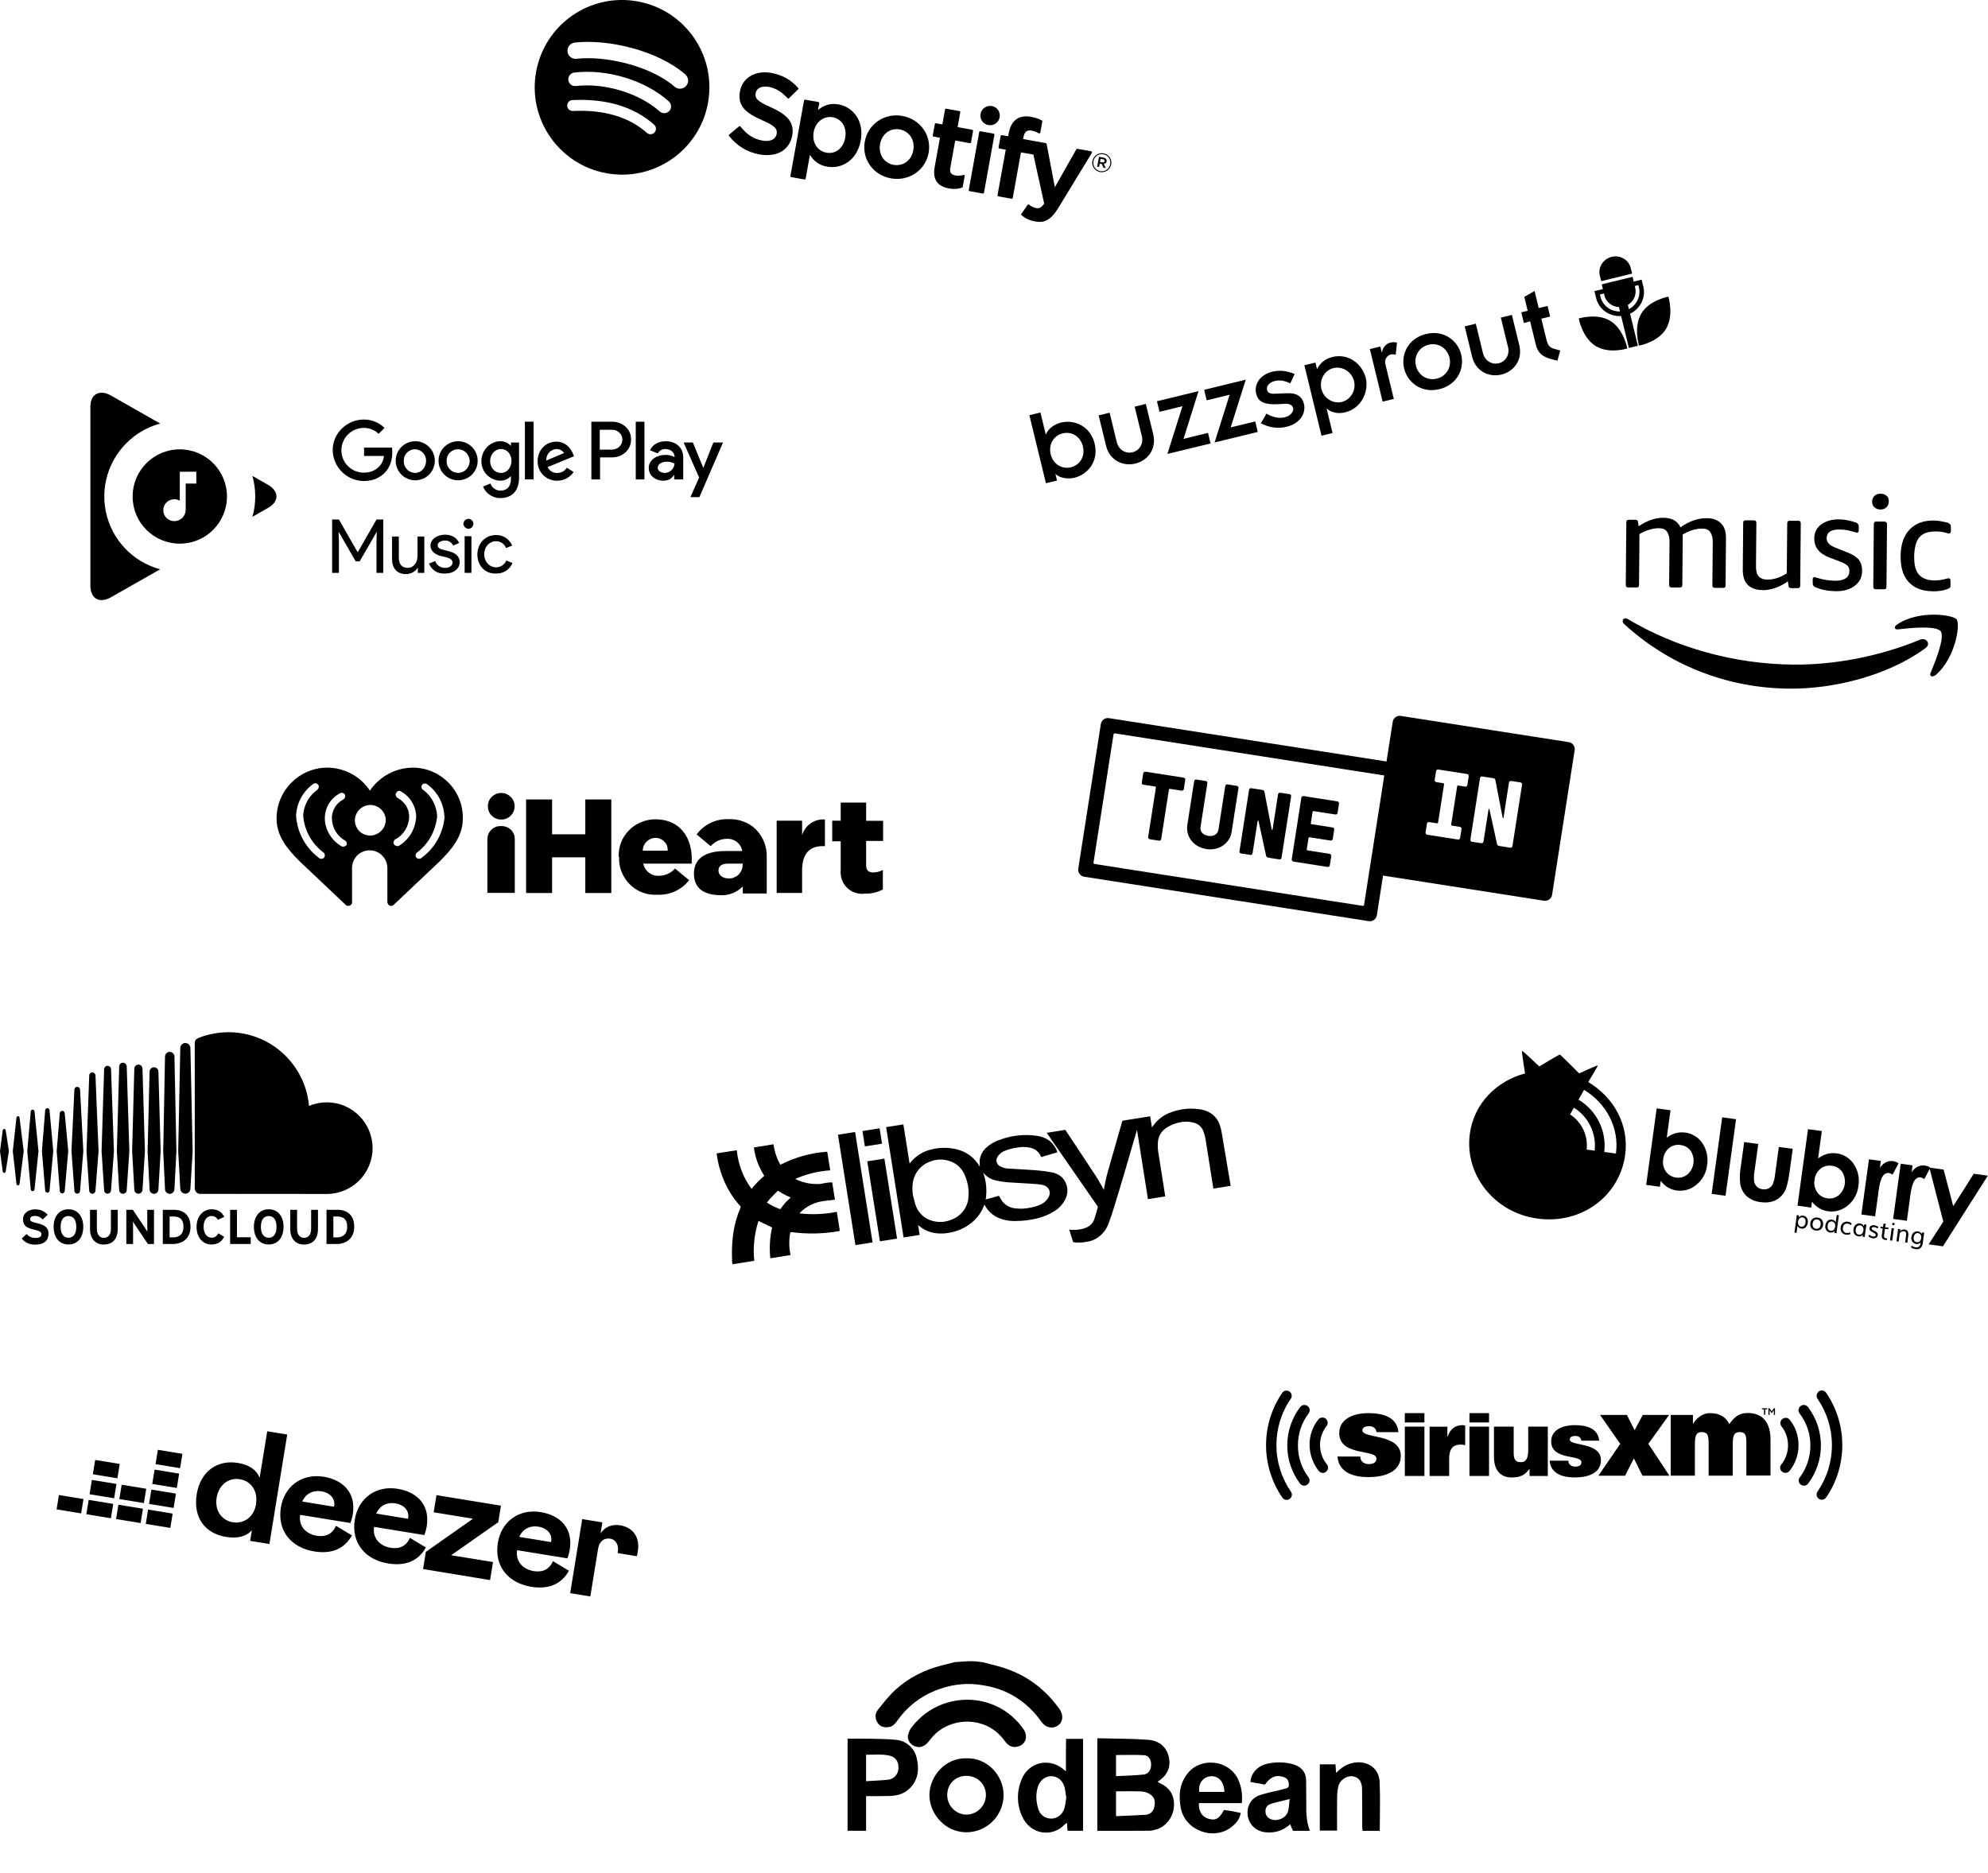 <?xml version="1.0" encoding="UTF-8"?><svg id="katman_1" xmlns="http://www.w3.org/2000/svg" viewBox="0 0 400.82 377.69"><defs><style>.cls-1{fill-rule:evenodd;}</style></defs><g><g><path class="cls-1" d="M31.83,292.39l4.95,.81-.47,2.89-4.95-.81,.47-2.89Z"/><path class="cls-1" d="M31.17,296.38l4.95,.81-.47,2.89-4.95-.81,.47-2.89Z"/><path class="cls-1" d="M30.52,300.41l4.95,.81-.47,2.89-4.95-.81,.47-2.89Z"/><path class="cls-1" d="M11.88,301.51l4.95,.81-.47,2.89-4.95-.81,.47-2.89Z"/><path class="cls-1" d="M17.88,302.49l4.95,.81-.47,2.89-4.95-.81,.47-2.89Z"/><path class="cls-1" d="M23.87,303.46l4.95,.81-.47,2.89-4.95-.81,.47-2.89Z"/><path class="cls-1" d="M29.86,304.44l4.95,.81-.47,2.89-4.95-.81,.47-2.89Z"/><path class="cls-1" d="M24.53,299.43l4.95,.81-.47,2.89-4.95-.81,.47-2.89Z"/><path class="cls-1" d="M18.53,298.46l4.95,.81-.47,2.89-4.95-.81,.47-2.89Z"/><path class="cls-1" d="M19.19,294.43l4.95,.81-.47,2.89-4.95-.81,.47-2.89Z"/></g><path d="M39.66,301.4c-.75,4.62,1.66,7.86,5.89,8.55,2.12,.34,4,.04,5.24-1.35l-.35,2.15,3.88,.63,3.59-22.07-4.03-.66-1.53,9.39c-.67-1.7-2.23-2.66-4.35-3-4.14-.7-7.58,1.64-8.35,6.35Zm11.96,1.95c-.43,2.65-2.49,4-4.67,3.65s-3.7-2.29-3.27-4.94,2.44-4.1,4.68-3.74,3.69,2.35,3.25,5.03Zm16.12,4.37c-.72,1.63-2.06,2.3-3.88,2-2.15-.35-3.7-1.92-3.35-4.22l10.14,1.65c.21-.55,.37-1.13,.48-1.79,.67-4.12-1.76-6.87-5.87-7.54-4.41-.72-7.93,1.92-8.63,6.19-.77,4.74,2.11,8.12,6.73,8.87,3.49,.57,6.08-.51,7.6-3.23l-3.21-1.93Zm-6.79-4.9c.65-1.58,2.19-2.34,3.83-2.07,1.79,.29,2.85,1.47,2.6,3l-.05,.11-6.38-1.04Zm21.7,7.33c-.72,1.63-2.06,2.3-3.88,2-2.15-.35-3.7-1.92-3.35-4.22l10.14,1.65c.21-.55,.37-1.13,.48-1.79,.67-4.12-1.76-6.87-5.87-7.54-4.41-.72-7.93,1.92-8.63,6.19-.77,4.74,2.11,8.12,6.73,8.87,3.49,.57,6.08-.51,7.6-3.23l-3.21-1.93Zm-6.79-4.9c.65-1.58,2.19-2.34,3.83-2.07,1.79,.29,2.85,1.47,2.6,3l-.05,.11-6.38-1.04Zm22.95,13.41l.59-3.64-8.44-1.37,9.5-6.66,.54-3.34-13-2.12-.56,3.46,7.93,1.29-9.51,6.69-.56,3.46,13.5,2.23h0Zm12.68-3.81c-.72,1.63-2.06,2.3-3.88,2-2.15-.35-3.7-1.92-3.35-4.22l10.14,1.65c.21-.55,.37-1.13,.48-1.79,.67-4.12-1.76-6.87-5.87-7.54-4.41-.72-7.93,1.92-8.63,6.19-.77,4.74,2.11,8.12,6.73,8.87,3.49,.57,6.08-.51,7.6-3.23l-3.21-1.93Zm-6.79-4.9c.65-1.58,2.19-2.34,3.83-2.07,1.79,.29,2.85,1.47,2.6,3l-.05,.11-6.38-1.04Zm19.89,2.84l-.07,.42,3.91,.64,.18-1.13c.42-2.56-.89-4.68-3.58-5.11-1.73-.28-3.09,.35-3.94,1.65l.36-2.24-4.06-.66-2.43,14.94,4.06,.66,1.57-9.63c.25-1.52,1.22-2.22,2.47-2.02,1.16,.19,1.7,1.38,1.52,2.48Z"/></g><g><path d="M198.28,335.26c1.26,.34,2.55,.63,3.8,1.01,4.14,1.28,7.62,3.57,10.38,6.92,.4,.48,.81,.97,1.16,1.48,.85,1.23,.7,2.64-.34,3.33-1.1,.75-2.51,.43-3.38-.85-1.37-1.97-3.11-3.63-5.14-4.89-2.35-1.48-4.9-2.22-7.65-2.54-2.94-.34-5.73,.12-8.44,1.19-3.14,1.22-5.84,3.36-7.77,6.12-.43,.6-.88,1.15-1.63,1.26-.91,.15-1.79,0-2.33-.85s-.57-1.82,.04-2.6c1.15-1.44,2.29-2.91,3.64-4.13,2.67-2.42,5.86-3.98,9.35-4.87,.82-.22,1.66-.43,2.5-.63,2.79-.19,3.38-.34,5.8,.04Z"/><path d="M221.24,350.56c3.51,.09,6.9,.06,10.26,.31,2.35,.18,3.82,1.6,4.2,3.67s-.5,3.66-2.32,4.8c.25,.13,.44,.26,.66,.37,2.16,1.04,2.73,2.78,2.66,4.45-.1,2.26-1.57,4.17-3.49,4.76-.48,.15-.98,.29-1.47,.29-3.47,.03-6.95,.01-10.5,.01v-18.66Zm3.77,10.69v5.02c2.04-.09,3.99-.15,5.95-.28,.93-.06,1.56-.66,1.76-1.54s.18-1.82-.6-2.42c-.5-.38-1.19-.7-1.81-.73-1.73-.1-3.49-.04-5.3-.04h0Zm-.01-3.05c1.91-.1,3.74-.13,5.56-.32,1-.1,1.53-.97,1.53-2s-.5-1.86-1.44-1.91c-1.86-.1-3.73-.03-5.64-.03v4.26h-.01Z"/><path d="M174.62,362.22v6.99h-3.73v-18.56c1.59,0,3.13-.03,4.67,0,1.67,.03,3.35,.07,5.01,.21,2.04,.15,3.74,1.59,4.23,3.57,.53,2.14,.43,4.24-1.17,6.01-1.15,1.28-2.64,1.72-4.29,1.76-1.53,.04-3.07,.03-4.71,.03Zm0-3c1.54-.1,2.95-.15,4.36-.29,1.17-.09,2.11-1.04,2.16-2.23,.1-1.34-.5-2.35-1.81-2.64-1.54-.35-3.13-.16-4.71-.18v5.34Z"/><path d="M214.93,350.68h3.44v18.53h-3.14c-.03-.5-.06-1-.1-1.59-.16,.09-.32,.21-.47,.32-2.41,2.61-6.87,2.2-8.6-1.67-1.1-2.48-1.09-5.08-.01-7.58,1.39-3.24,5.29-4.2,8.1-2.08,.19,.15,.38,.31,.76,.62v-3.36c0-1.06,.01-2.13,.03-3.19Zm.06,11.95c-.12-.73-.18-1.45-.34-2.14-.34-1.38-1.41-2.26-2.66-2.28s-2.35,.84-2.75,2.19c-.44,1.44-.35,2.91,.07,4.33,.4,1.34,1.41,2.04,2.7,2.03,1.15-.01,2.22-.84,2.58-2.04,.21-.69,.26-1.39,.38-2.08Z"/><path d="M194.92,354.6c-4.42-.16-7.49,3.73-7.53,7.33-.04,3.86,3.16,7.58,7.43,7.59,4.1,0,7.43-3.27,7.52-7.37,.09-4.07-3.3-7.66-7.41-7.55Zm.01,11.36c-2.16,.01-3.92-1.72-3.95-3.88-.03-2.25,1.59-3.92,3.82-3.94,2.23-.01,3.95,1.63,3.98,3.82,.03,2.14-1.72,3.96-3.85,3.99Z"/><path d="M183.02,350.13c.18-.5,.26-1.06,.57-1.48,5.46-7.65,17.08-7.99,22.74,.03,1.1,1.57,.4,3.36-1.41,3.61-1,.15-1.75-.35-2.33-1.17-1.32-1.82-3.05-3.08-5.27-3.63-3.55-.88-7.44,.31-9.68,3.22-.31,.4-.62,.81-1.01,1.12-.7,.54-1.5,.68-2.35,.26-.81-.38-1.2-1.01-1.26-1.95Z"/><path d="M264.1,369.22h-3.42l-.56-1.31c-1.44,1.29-3.05,1.79-4.9,1.62-1.95-.19-3.45-1.53-3.67-3.51-.18-1.63,.57-3.38,2.54-4.02,1.31-.44,2.67-.68,4.01-1.01,.28-.07,.56-.15,.85-.22,.46-.12,.93-.18,.91-.82s-.18-1.23-.88-1.51c-1.59-.6-2.78-.18-3.95,1.47l-2.92-.54c.12-1.85,1.53-3.29,3.51-3.7,1.57-.34,3.19-.32,4.74,.04,1.45,.34,2.98,1.25,2.98,3.38,0,1.54,.03,3.1,.03,4.64-.04,1.85,.03,3.69,.73,5.51Zm-4.08-6.4c-1.48,.38-2.67,.62-3.82,.98-.68,.22-1.09,.75-1.06,1.54,.03,.76,.41,1.25,1.09,1.54,1.25,.53,3.04-.21,3.44-1.5,.22-.73,.22-1.54,.35-2.57h0Z"/><path d="M250.4,363.64h-8.68c-.1,1.59,.62,2.75,1.86,3.13,1.48,.46,2.23,.06,3.2-1.75,.53,.07,1.1,.15,1.67,.25,.53,.09,1.06,.21,1.7,.34-.19,1.25-.93,2.11-1.84,2.83-3.64,2.88-9.43,.69-10.25-3.86-.46-2.53-.25-4.93,1.44-7,2.7-3.3,8.28-2.63,10.1,1.22,.69,1.45,.94,3.01,.78,4.85Zm-3.55-2.26c-.01-1.98-1.15-3.26-2.72-3.16s-2.61,1.51-2.33,3.16h5.05Z"/><path d="M278.18,369.22h-3.47c-.03-.43-.06-.78-.06-1.15-.01-2.44,0-4.86-.03-7.3-.03-1.53-.7-2.38-1.91-2.54-1.25-.16-2.6,.78-2.89,2.1-.15,.69-.22,1.41-.23,2.11-.03,2.22-.01,4.43-.01,6.74h-3.48v-13.36h3.16c.03,.54,.07,1.07,.12,1.73,1.04-1.09,2.2-1.84,3.66-2.07,2.69-.44,4.98,1.13,5.12,3.82,.15,3.26,.03,6.53,.03,9.91Z"/></g><g><path d="M244.65,239.7l3.48-.55-1.88-11.13c-.1-.37-.17-.69-.28-1.02-.31-1.05-.99-1.95-1.92-2.53-.74-.44-1.56-.72-2.42-.79-1.85-.24-3.72-.03-5.47,.62-1.37,.46-2.57,1.32-3.45,2.46l-.46,.59-.35-2.22-5.42,.86c-.12,0-.22,.1-.24,.22-.73,2.61-1.48,5.19-2.22,7.77-.44,1.54-.92,3.08-1.22,4.66l-.25,1.38-.02-.14c-.52-.89-1.01-1.81-1.57-2.68-2.01-3.07-4.06-6.14-6.09-9.21-.04-.09-.14-.13-.23-.1l-3.6,.57c.03,.06,.07,.12,.11,.17,.43,.61,.85,1.22,1.27,1.84l5.3,7.64c1.19,1.72,2.38,3.45,3.58,5.17,.04,.06,.05,.13,.03,.2-.2,.79-.43,1.58-.69,2.37-.27,.79-.87,1.43-1.66,1.73-.7,.29-1.45,.44-2.21,.44h-1.16v.07c.25,.75,.48,1.48,.7,2.23,.06,.15,.1,.23,.28,.22,.18,0,.35,.06,.51,.04h1.06s1.27-.2,1.27-.2l.17-.03c1.03-.25,1.97-.81,2.69-1.59,.57-.62,1-1.36,1.28-2.15,.44-1.25,.87-2.5,1.24-3.77,1.46-4.74,2.83-9.47,4.2-14.21l.23-.77,2.21,13.97,3.49-.55-1.4-8.86c-.11-.65-.14-1.31-.09-1.97,.04-1.16,.63-2.23,1.58-2.9,.82-.58,1.75-.98,2.73-1.18,.89-.2,1.8-.21,2.69-.01,1.05,.18,1.91,.92,2.23,1.93,.17,.49,.3,1,.39,1.51l1.54,9.73,.03,.18Z"/><path d="M214.27,237.59c-.62-.63-1.43-1.04-2.31-1.18-.96-.18-1.92-.3-2.89-.38-1.9-.14-3.79-.24-5.68-.36-.61,0-1.21-.17-1.75-.47-.07-.03-.13-.08-.2-.12-.59-.44-.71-1.27-.27-1.86,.35-.51,.84-.91,1.42-1.13,.88-.35,1.8-.58,2.74-.69,.79-.13,1.59-.11,2.37,.06,.98,.19,1.79,.86,2.17,1.78l.02,.11,3.27-.95-.03-.2c-.36-.97-1.01-1.8-1.87-2.37-.69-.41-1.45-.67-2.24-.77-2.51-.36-5.06-.08-7.43,.8-.96,.31-1.85,.81-2.61,1.47-.8,.67-1.32,1.61-1.46,2.65-.01,.44,0,.87,.04,1.31-.03-.04-.06-.08-.09-.12-.98-1.68-2.59-2.89-4.48-3.36-1.74-.44-3.56-.44-5.3,.02-1.6,.38-3.04,1.29-4.08,2.56-.07,.08-.13,.16-.22,.27l-1.25-7.9-3.48,.55,3.52,22.25,3.24-.51-.32-2,.17,.15c.74,.62,1.61,1.08,2.54,1.34,1.26,.29,2.56,.3,3.82,.02,1.4-.26,2.72-.83,3.86-1.67,1.31-.92,2.32-2.22,2.89-3.71l.1-.25c.04,.08,.08,.16,.13,.23,.57,1.02,1.44,1.85,2.49,2.36,1.16,.52,2.43,.77,3.7,.72,1.43,0,2.86-.18,4.26-.51,1.25-.29,2.44-.79,3.52-1.47,1.02-.61,1.82-1.52,2.3-2.6,.62-1.37,.36-2.97-.64-4.08Zm-19.02,4.05c-.23,2.03-1.61,3.73-3.55,4.38-1.16,.47-2.45,.54-3.66,.21-1.71-.42-3.06-1.75-3.52-3.45-.17-.58-.3-1.17-.46-1.76-.16-.97-.14-1.97,.06-2.94,.41-1.78,1.7-3.23,3.42-3.83,1.25-.5,2.63-.53,3.9-.1,1.39,.43,2.52,1.46,3.06,2.81,.66,1.47,.91,3.08,.74,4.68Zm16.22-.31c-.32,.66-.85,1.19-1.51,1.51-.7,.35-1.45,.59-2.22,.71-.98,.21-1.99,.27-2.99,.15-1.01-.09-1.95-.57-2.61-1.35-.26-.38-.51-.78-.73-1.19l-2.68,.74c.3-1.82,.12-3.7-.51-5.43,.65,.82,1.57,1.39,2.6,1.6,1.07,.24,2.15,.38,3.25,.42l4.85,.29c.4,.03,.8,.11,1.2,.17,.34,.06,.66,.2,.94,.41,.59,.47,.76,1.28,.41,1.95Z"/><path d="M165.01,238.78c-1.44,.05-2.87-.22-4.2-.79-.15-.06-.29-.15-.47-.23,2.23-.99,4.61-1.58,7.04-1.73v-.08c-.2-1.18-.39-2.36-.57-3.54-.02-.16-.1-.14-.2-.13-3.13,.24-6.19,1.08-9,2.48l-.28,.13c-.72-1.27-1.18-2.66-1.37-4.11h-.06s-3.79,.61-3.79,.61c-.11,.02-.1,.08-.09,.16l.12,.78c.25,1.26,.68,2.48,1.27,3.62,.21,.4,.44,.78,.68,1.19-.94,.79-1.8,1.67-2.56,2.63-1.68-2.28-2.71-4.98-2.98-7.8l-4.07,.64,.03,.19c.2,1.54,.58,3.05,1.15,4.5,.8,2.18,2.01,4.19,3.58,5.91,.1,.09,.12,.24,.06,.35-.7,1.63-1.19,3.35-1.45,5.11-.24,1.67-.32,3.37-.26,5.06,.01,.41,0,.83,.06,1.24l4.42-.7c-.27-2.71,.02-5.45,.85-8.04l2.75,1.32c-.46,2.04-.58,4.13-.36,6.21l4.08-.64-.04-.17c-.27-1.4-.29-2.83-.05-4.23q.04-.26,.31-.23c3.16,.42,6.37,.35,9.51-.2,.11-.03,.21-.03,.18-.21l-.55-3.47-.03-.22c-1.23,.25-2.49,.4-3.75,.45-1.26,.06-2.53,.01-3.79-.14l.09-.11c1.24-1.26,2.85-2.09,4.6-2.34,.74-.13,1.51-.16,2.27-.28,.21-.02,.2-.07,.17-.24l-.47-2.95-.05-.33c-.41,.03-.64,0-1.18,.09s-1.06,.23-1.58,.25Zm-5.71,2.85c-.73,.62-1.37,1.34-1.9,2.15-.06,0-.1,.08-.22,.03-.81-.3-1.58-.68-2.31-1.13l-.25-.15c.19-.26,.39-.5,.59-.74l1.51-1.55s.01-.02,.02-.03c.06-.07,.17-.07,.24-.01,.76,.53,1.58,.96,2.45,1.29l-.15,.15Z"/><rect x="170.69" y="228.43" width="3.5" height="22.54" transform="translate(-35.34 29.89) rotate(-8.99)"/><rect x="176.11" y="233.84" width="3.5" height="16.33" transform="translate(-35.63 30.76) rotate(-8.99)"/><rect x="174.11" y="227.8" width="3.5" height="3.14" transform="translate(-33.68 30.3) rotate(-8.99)"/></g><g><path d="M83.19,154.81c-3.47,.05-6.65,1.76-8.61,4.64-1.9-2.89-5.13-4.6-8.55-4.64-5.68,0-10.27,4.6-10.27,10.27,0,3.62,2.26,6.21,4.64,8.61l9.3,8.8c.11,.11,.25,.19,.39,.19s.3,0,.44-.05,.25-.14,.34-.3c.11-.14,.14-.3,.11-.44v-6.84c0-2.01,1.61-3.56,3.56-3.56s3.56,1.61,3.56,3.56v6.84c0,.3,.19,.58,.44,.74,.14,.05,.3,.11,.44,.05,.14-.05,.3-.11,.39-.19l9.3-8.8c2.4-2.4,4.64-4.99,4.64-8.61,.11-5.66-4.48-10.27-10.11-10.27Zm-17.74,17.92c-.02,.12-.05,.18-.11,.23s-.14,.14-.25,.19c-.11,.05-.19,.05-.3,.05-.19,0-.34-.05-.49-.19-2.68-2.01-4.36-5.08-4.6-8.41,.05-2.59,1.38-5.04,3.47-6.51,.11-.05,.14-.11,.25-.11h.3c.11,0,.19,.05,.25,.11,.11,.05,.14,.11,.19,.19,.05,.11,.11,.14,.11,.25,.05,.3-.11,.58-.3,.74-.83,.63-1.57,1.41-2.05,2.35-.49,.93-.78,1.96-.78,2.98,.25,2.93,1.76,5.63,4.16,7.39,.05,.05,.14,.14,.14,.25,.05,.11,.05,.19,.05,.25,0,.11,0,.19-.05,.25Zm4.44-2.36c-.05,.11-.14,.19-.25,.25-.11,.05-.25,.11-.34,.11-.11,.05-.25,.05-.34,0-2.1-1.18-3.42-3.33-3.47-5.68,0-2.15,1.18-4.11,3.09-5.08,.14-.11,.34-.11,.53-.05,.39,.11,.58,.49,.44,.88-.05,.19-.19,.34-.34,.44-.74,.39-1.32,.93-1.71,1.61-.39,.69-.63,1.46-.58,2.29,.05,.93,.3,1.82,.78,2.59,.49,.78,1.18,1.41,1.96,1.85,.23,.16,.32,.49,.23,.79Zm7.64-3.76c-.55,1.16-1.68,1.9-2.89,1.9-.63,0-1.22-.19-1.71-.49-1.02-.69-1.57-1.96-1.32-3.17,.25-1.22,1.22-2.2,2.45-2.45,1.66-.34,3.33,.78,3.67,2.45,.05,.19,.05,.39,.05,.58,0,.39-.11,.78-.25,1.18Zm2.82,4c-.11,.05-.25,.05-.34,0-.14,0-.25-.05-.34-.11-.09-.05-.19-.14-.25-.25-.11-.14-.11-.34-.05-.53,.05-.19,.14-.34,.34-.44,1.66-.88,2.68-2.59,2.79-4.44,.05-1.66-.88-3.17-2.35-3.92-.11-.05-.14-.11-.19-.19-.05-.05-.11-.14-.14-.25s-.05-.19-.05-.3,.05-.19,.11-.25c.05-.11,.11-.14,.14-.25,.05-.05,.14-.11,.25-.14,.11-.05,.19-.05,.3-.05s.19,.05,.25,.11c1.85,1.02,3.03,2.93,3.09,5.08-.12,2.5-1.45,4.71-3.55,5.93Zm4.66,2.4c-.05,.05-.14,.11-.25,.14-.19,.05-.34,.05-.53,0-.11-.05-.14-.11-.25-.14-.05-.05-.11-.14-.14-.25-.04-.11-.05-.19-.05-.25,0-.11,0-.19,.05-.25,.05-.11,.11-.14,.14-.25,2.4-1.76,3.86-4.44,4.16-7.39-.11-2.1-1.13-4.11-2.84-5.33-.11-.05-.14-.11-.19-.19-.11-.14-.14-.34-.14-.53,0-.11,.05-.19,.11-.25,.11-.14,.25-.3,.44-.3h.3c.11,0,.19,.05,.25,.11,2.15,1.52,3.42,3.92,3.53,6.56l.05-.11c-.25,3.33-1.9,6.4-4.64,8.41Z"/><polygon points="118.01 168.26 111.31 168.26 111.31 161.23 106.07 161.23 106.07 180.1 111.31 180.1 111.31 172.9 118.01 172.9 118.01 180.1 123.25 180.1 123.25 161.23 118.01 161.23 118.01 168.26"/><path d="M132.14,165.23c-.99,0-1.96,.19-2.89,.58-.93,.39-1.76,.92-2.45,1.66-1.41,1.41-2.15,3.37-2.05,5.38l.07,.02c-.09,2.1,.74,4.06,2.2,5.52,1.46,1.46,3.53,2.19,5.57,2.05,2.43,.11,4.83-.97,6.35-2.93l-2.84-2.35c-.83,.93-2.01,1.46-3.23,1.46-1.52,.09-2.87-.93-3.17-2.45h9.77v-.97c0-4.3-2.35-7.97-7.34-7.97Zm2.49,6.33h-5.03c0-1.41,1.13-2.54,2.54-2.59,.34,0,.67,.05,.97,.19,.63,.28,1.13,.78,1.38,1.41,.09,.28,.14,.63,.14,.97v.02Z"/><path d="M161.72,168.44v-2.93h-5.13v14.57h5.13v-4.55c0-3.37,1.52-4.89,4.16-4.89h.44v-5.38c-2.06-.16-4.02,1.16-4.6,3.17Z"/><path d="M178.05,169.62v-4.09h-3.42v-3.67h-5.13v3.65h-1.71v4.16h1.71v5.87c-.05,.39,0,.78,.05,1.11,.39,2.35,2.54,3.9,4.89,3.56,1.27,.05,2.49-.25,3.56-.83v-3.92c-.58,.3-1.27,.49-1.96,.49-.92,0-1.41-.44-1.41-1.46v-4.89h3.42Z"/><path d="M99.16,164.51c.78,.78,1.9,.97,2.93,.58,1.38-.58,2.05-2.15,1.46-3.56-.46-.99-1.43-1.62-2.5-1.62s-2.1,.69-2.49,1.66c-.19,.49-.25,1.02-.14,1.57,.11,.53,.34,1.02,.74,1.38Z"/><path d="M149.79,165.64c-.97-.34-2.01-.49-3.03-.44-2.49-.05-4.83,1.08-6.31,3.09l2.84,2.35c.39-.44,.93-.83,1.46-1.08,.53-.25,1.18-.39,1.76-.39,1.46-.11,2.84,.88,3.12,2.35v.11h-3.37c-4.2,0-6.35,1.61-6.35,4.55s1.96,4.36,5.49,4.36c1.61,.05,3.17-.58,4.36-1.76v1.41h4.83v-7.41c.05-2.05-.74-4.06-2.2-5.52-.74-.74-1.61-1.27-2.59-1.61Zm-.05,8.68c0,.34-.05,.74-.19,1.08-.14,.34-.34,.63-.58,.93-.25,.25-.58,.49-.88,.58-.35,.21-.74,.25-1.13,.25-1.32,0-2.1-.69-2.1-1.61s.69-1.38,1.96-1.38h2.93v.14Z"/><path d="M103.05,167.38c-.25-.25-.53-.44-.88-.58-.3-.11-.65-.21-1.04-.21h-.19c-.34,0-.69,.05-1.02,.19-.34,.14-.63,.34-.88,.58s-.44,.53-.58,.88c-.14,.34-.19,.69-.19,1.02v10.81h5.52v-10.85c0-.34-.05-.69-.19-1.02-.14-.3-.34-.58-.53-.83Z"/></g><g><path d="M155.48,21.66h0s0,0,0,0c-2.86-1.25-3.31-1.85-3.12-2.9,.18-.99,1.24-1.49,2.63-1.24s2.6,.99,3.81,2.29c.04,.04,.09,.06,.14,.06,.05,0,.11-.02,.14-.06l1.83-1.8c.08-.07,.08-.19,.01-.27-1.43-1.64-3.19-2.63-5.39-3.03-3.23-.58-5.84,.95-6.34,3.72-.54,2.97,1.22,4.38,4.44,5.8,2.74,1.18,3.13,1.82,2.95,2.8-.2,1.09-1.3,1.6-2.87,1.32-1.75-.31-3.07-1.16-4.41-2.83-.03-.04-.08-.07-.14-.07-.05,0-.11,.01-.15,.04l-1.99,1.65c-.08,.07-.1,.19-.03,.28,1.56,1.99,3.68,3.28,6.14,3.72,3.48,.63,6.07-.87,6.6-3.81,.45-2.48-.79-4.13-4.27-5.67Z"/><path d="M128.54,.28h0c-9.57-1.73-18.73,4.63-20.45,14.21-1.73,9.57,4.64,18.73,14.21,20.45,9.57,1.73,18.73-4.63,20.45-14.21S138.11,2.01,128.54,.28Zm3.44,26.43h0c-.4,.45-1.1,.49-1.55,.09-3.62-3.22-8.64-4.71-14.92-4.42-.61,.03-1.12-.44-1.15-1.05-.03-.61,.44-1.12,1.05-1.15,6.87-.32,12.42,1.35,16.48,4.97,.45,.4,.49,1.1,.09,1.55Zm2.97-4.34h0c-.51,.57-1.37,.61-1.94,.11-4.14-3.7-11.09-5.81-16.9-5.13-.75,.09-1.44-.45-1.52-1.2-.09-.75,.45-1.43,1.2-1.52,6.64-.78,14.3,1.56,19.05,5.81,.56,.51,.62,1.37,.11,1.94Zm3.39-5.05c-.59,.69-1.64,.76-2.32,.17h0c-4.99-4.32-14.15-6.29-19.77-5.63-.9,.11-1.72-.54-1.83-1.44-.11-.9,.54-1.72,1.44-1.83,6.46-.75,16.57,1.44,22.31,6.42,.69,.6,.76,1.64,.17,2.32Z"/><path d="M224.04,33.14c.19-1.03-.49-2.03-1.55-2.22s-2.05,.52-2.24,1.55,.49,2.03,1.55,2.23c1.06,.19,2.05-.52,2.24-1.55Zm-2.2,1.37c-.96-.17-1.55-1.06-1.38-2s1.04-1.58,2-1.4h0c.96,.17,1.55,1.06,1.38,2s-1.04,1.58-2.01,1.4Z"/><polygon points="221.81 34.7 221.81 34.7 221.81 34.7 221.81 34.7"/><path d="M222.54,33.07c.29-.03,.51-.19,.57-.52,.07-.4-.19-.69-.65-.77l-.88-.16-.36,1.98,.38,.07,.12-.68,.41,.07,.36,.77,.45,.08-.4-.84h0Zm-.27-.32l-.49-.09,.11-.63,.49,.09h0s0,0,0,0c.24,.04,.37,.18,.33,.38s-.2,.29-.45,.24Z"/><path d="M199.97,21.39h0c-1.06-.19-2.08,.51-2.27,1.57s.51,2.08,1.58,2.27,2.08-.51,2.27-1.58-.51-2.08-1.57-2.27Z"/><path d="M200.34,26.95s0,0,0,0h0s-2.68-.48-2.68-.48c-.11-.02-.21,.05-.23,.16l-2.11,11.69c-.02,.11,.05,.21,.16,.23l2.68,.48c.11,.02,.21-.05,.23-.16l2.11-11.69c.02-.11-.05-.21-.16-.23Z"/><path d="M220.01,30.51l-2.79-.5c-.08-.02-.17,.02-.21,.1l-4.33,7.65-1.66-8.73c-.01-.08-.08-.14-.16-.16l-4.58-.83h0s.07-.37,.07-.37c.2-1.09,.7-1.5,1.64-1.33,.56,.1,.99,.29,1.46,.55,.06,.03,.12,.03,.18,0,.06-.03,.1-.08,.11-.14l.41-2.26c.02-.09-.03-.17-.1-.21-.5-.25-1.15-.54-2.17-.72-2.47-.45-4.03,.71-4.51,3.35l-.1,.57-1.29-.23c-.11-.02-.21,.05-.23,.16l-.42,2.31c-.02,.11,.05,.21,.16,.23l1.29,.23-1.66,9.19c-.02,.11,.05,.21,.16,.23l2.68,.48c.11,.02,.21-.05,.23-.16l1.66-9.19,2.5,.45,2.18,9.88c-.61,.89-1.07,1-1.66,.9-.47-.09-.94-.32-1.4-.69-.04-.03-.1-.05-.15-.04-.05,0-.1,.04-.13,.08l-1.27,1.83c-.06,.09-.04,.2,.04,.27,.86,.68,1.67,1.06,2.73,1.25,1.98,.36,3.24-.37,4.65-2.67l6.81-11.17c.03-.06,.04-.13,.01-.19-.03-.06-.08-.1-.15-.11Z"/><path d="M169.02,21.05h0s0,0,0,0c-1.51-.27-2.85,.1-4.09,1.13l.25-1.37c.02-.11-.05-.21-.16-.23l-2.68-.48c-.11-.02-.21,.05-.23,.16l-2.75,15.23c-.02,.11,.05,.21,.16,.23l2.68,.48c.11,.02,.21-.05,.23-.16l.87-4.81c.81,1.33,1.95,2.11,3.46,2.38,2.8,.51,6.03-1.14,6.78-5.27,.75-4.13-1.7-6.8-4.51-7.3Zm1.39,6.74c-.38,2.1-1.94,3.33-3.79,3s-2.94-2.11-2.57-4.15,2.03-3.32,3.86-2.99c1.82,.33,2.88,2.07,2.5,4.13h0s0,0,0,0Z"/><path d="M181.94,23.38h0s0,0,0,0c-3.61-.65-6.94,1.62-7.58,5.17s1.68,6.77,5.27,7.42,6.96-1.61,7.6-5.14-1.69-6.79-5.28-7.44Zm-1.78,9.87h0c-1.92-.35-3.09-2.15-2.72-4.2s2.04-3.29,3.96-2.95,3.11,2.15,2.74,4.2-2.05,3.29-3.99,2.94Z"/><path d="M196.02,26.17h0s-2.95-.53-2.95-.53l.54-3.01c.02-.11-.05-.21-.16-.23l-2.68-.48c-.11-.02-.21,.05-.23,.16l-.54,3.01-1.29-.23c-.11-.02-.21,.05-.23,.16l-.42,2.3c-.02,.11,.05,.21,.16,.23l1.29,.23-1.07,5.96c-.43,2.41,.54,3.84,2.91,4.27,.96,.17,1.79,.12,2.62-.17,.07-.02,.12-.08,.13-.15l.4-2.19c.01-.07-.01-.14-.06-.18-.05-.05-.12-.06-.19-.04-.56,.17-1.08,.2-1.64,.1-.86-.15-1.17-.61-1.02-1.49l1-5.54,2.95,.53c.11,.02,.21-.05,.23-.16l.42-2.3c.02-.11-.05-.21-.16-.23Z"/></g><g><path d="M9.55,223.49c-.23,0-.42,.19-.44,.43l-.66,8.22,.66,7.96c.02,.25,.21,.43,.44,.43s.42-.19,.44-.43l.75-7.96-.75-8.22c-.02-.25-.21-.43-.44-.43Z"/><path d="M7.46,246.67h0c-1.09-.26-1.39-.39-1.39-.83,0-.31,.25-.62,.98-.62,.63,0,1.12,.26,1.57,.71l.99-.96c-.65-.68-1.44-1.08-2.51-1.08-1.36,0-2.46,.77-2.46,2.02,0,1.36,.89,1.76,2.16,2.06,1.3,.29,1.54,.49,1.54,.94,0,.52-.39,.75-1.2,.75-.66,0-1.28-.23-1.76-.79l-.99,.89c.52,.77,1.53,1.25,2.68,1.25,1.88,0,2.71-.89,2.71-2.2,0-1.5-1.21-1.87-2.31-2.13Z"/><path d="M18.62,240.75c.34,0,.62-.28,.63-.63l.62-7.97-.62-15.25c-.02-.35-.29-.63-.63-.63s-.62,.28-.63,.63l-.55,15.25,.55,7.97c.01,.35,.29,.62,.63,.62Z"/><path d="M15.57,219.18c-.3,0-.55,.25-.57,.56l-.59,12.41,.59,8.02c.02,.31,.26,.56,.57,.56s.55-.25,.57-.56h0s.66-8.02,.66-8.02l-.66-12.41c-.02-.32-.27-.56-.57-.56Z"/><path d="M21.69,240.73c.38,0,.68-.3,.7-.69l.58-7.88-.58-16.52c-.02-.39-.32-.69-.7-.69s-.68,.3-.7,.69l-.51,16.52,.51,7.89c.01,.38,.32,.69,.7,.69Z"/><path d="M13.8,243.88c-1.88,0-2.99,1.46-2.99,3.55s1.11,3.55,2.99,3.55,2.99-1.46,2.99-3.55-1.11-3.55-2.99-3.55Zm0,5.74c-1.11,0-1.58-.96-1.58-2.19s.46-2.19,1.58-2.19,1.58,.96,1.58,2.19-.46,2.19-1.58,2.19Z"/><path d="M27.91,240.74h0c.45,0,.81-.36,.82-.82h0s.49-7.76,.49-7.76l-.49-16.64c-.01-.46-.37-.82-.82-.82s-.82,.36-.83,.82l-.44,16.64,.44,7.76c0,.46,.37,.82,.83,.82Z"/><path d="M12.55,240.67c.27,0,.48-.21,.5-.5l.71-8.02-.71-7.63c-.02-.28-.24-.49-.5-.49s-.49,.21-.5,.5l-.62,7.63,.62,8.02c.02,.28,.23,.5,.5,.5Z"/><path d="M6.58,240.23h0c.2,0,.35-.15,.38-.37l.8-7.71-.8-8c-.02-.21-.18-.37-.38-.37s-.36,.16-.38,.37l-.7,8,.7,7.71c.02,.21,.18,.37,.38,.37Z"/><path d="M3.94,225.4h0c-.03-.18-.15-.3-.31-.3s-.29,.13-.31,.3c0,0-.74,6.75-.74,6.75l.74,6.6c.02,.18,.15,.3,.31,.3s.29-.12,.31-.3l.84-6.6-.84-6.75Z"/><path d="M34.22,240.77c.52,0,.94-.43,.95-.95l.4-7.66-.4-19.08c0-.52-.44-.95-.95-.95s-.94,.43-.95,.95l-.36,19.07s.36,7.67,.36,7.67c0,.52,.44,.94,.95,.94Z"/><path d="M.85,227.68c-.16,0-.28,.12-.3,.29l-.55,4.17,.55,4.1c.02,.17,.14,.29,.3,.29s.28-.12,.3-.29l.65-4.1-.65-4.17c-.02-.17-.15-.29-.3-.29Z"/><path d="M34.98,243.99h-2.16v6.89h2.06c1.77,0,3.53-1.02,3.53-3.45s-1.46-3.45-3.43-3.45Zm-.1,5.56h-.68v-4.22h.73c1.46,0,2.06,.7,2.06,2.11,0,1.26-.66,2.11-2.11,2.11Z"/><path d="M54.18,243.88h0c-1.88,0-2.99,1.46-2.99,3.55s1.11,3.55,2.99,3.55,2.99-1.46,2.99-3.55c0-2.1-1.11-3.55-2.99-3.55Zm0,5.74c-1.11,0-1.58-.96-1.58-2.19s.46-2.19,1.58-2.19,1.57,.96,1.57,2.19-.46,2.19-1.57,2.19Z"/><path d="M62.73,247.86h0c0,1.1-.54,1.78-1.42,1.78s-1.41-.7-1.41-1.8v-3.85h-1.38v3.87c0,2.01,1.12,3.13,2.79,3.13,1.75,0,2.8-1.15,2.8-3.15v-3.85h-1.38v3.87Z"/><path d="M22.36,247.86c0,1.1-.54,1.78-1.42,1.78s-1.41-.7-1.41-1.8v-3.85h-1.38v3.87c0,2.01,1.12,3.13,2.79,3.13,1.75,0,2.8-1.15,2.8-3.15v-3.85h-1.38v3.87Z"/><path d="M65.87,222.31h0c-1.27,0-2.47,.26-3.57,.72-.74-8.33-7.72-14.86-16.23-14.86-2.08,0-4.12,.41-5.91,1.1-.7,.27-.88,.55-.89,1.09v29.32c0,.57,.45,1.04,1,1.09,.02,0,25.44,.02,25.61,.02,5.1,0,9.24-4.14,9.24-9.24,0-5.1-4.14-9.24-9.24-9.24Z"/><path d="M42.67,245.25h0c.62,0,1.01,.28,1.26,.75l1.28-.59c-.43-.9-1.22-1.53-2.52-1.53-1.8,0-3.06,1.46-3.06,3.55s1.21,3.55,3.01,3.55c1.25,0,2.08-.58,2.55-1.56l-1.16-.69c-.36,.61-.73,.88-1.35,.88-1.03,0-1.63-.95-1.63-2.19,0-1.28,.59-2.19,1.63-2.19Z"/><path d="M67.99,243.99h0s-2.16,0-2.16,0v6.89h2.06c1.77,0,3.53-1.02,3.53-3.45s-1.46-3.45-3.43-3.45Zm-.1,5.56h-.68v-4.22h.73c1.46,0,2.06,.7,2.06,2.11,0,1.26-.66,2.11-2.11,2.11Z"/><polygon points="47.78 243.99 46.4 243.99 46.4 250.88 50.55 250.88 50.55 249.52 47.78 249.52 47.78 243.99"/><polygon points="25.55 240 25.55 239.99 25.55 240 25.55 240 25.55 240"/><path d="M25.55,239.99l.53-7.83-.53-17.08c-.01-.42-.35-.76-.76-.76s-.75,.33-.76,.76l-.47,17.08,.47,7.84c.01,.42,.35,.75,.76,.75s.75-.33,.76-.75h0Z"/><path d="M29.69,246.9h0c0,.38,.02,1.25,.02,1.51-.09-.18-.31-.52-.48-.78l-2.44-3.64h-1.32v6.89h1.36v-3.03c0-.38-.02-1.25-.02-1.51,.09,.18,.32,.52,.48,.78l2.53,3.76h1.23v-6.89h-1.36v2.92Z"/><path d="M31.05,215.24h0c-.49,0-.88,.39-.89,.89l-.4,16.03,.4,7.72c0,.49,.4,.88,.89,.88s.88-.39,.89-.89h0s.45-7.71,.45-7.71l-.45-16.04c-.01-.5-.4-.88-.89-.88Z"/><path d="M37.37,210.34c-.55,0-1.01,.46-1.02,1.02l-.42,20.81,.42,7.55c0,.55,.46,1.01,1.02,1.01s1.01-.45,1.02-1.01h0s.45-7.54,.45-7.54l-.45-20.81c0-.56-.46-1.01-1.02-1.01Z"/></g><g><path d="M336.38,59.83s-3.82,.66-5.45,3.39c-1.63,2.74-.47,6.48-.47,6.48,0,0,3.82-.66,5.45-3.39,1.63-2.74,.47-6.48,.47-6.48Z"/><path d="M318.31,64.23s.69,3.86,3.39,5.54c2.7,1.68,6.4,.51,6.4,.51,0,0-.69-3.86-3.39-5.54-2.7-1.68-6.4-.51-6.4-.51Z"/><path d="M331.32,57.8l-.34-1.4-1.59,.39-.23-.96-6.22,1.51,.23,.96-1.7,.41,.34,1.4c.56,2.31,2.72,3.78,5.04,3.62l1.57,6.44,1.81-.44-1.57-6.47c2.04-.96,3.22-3.23,2.67-5.47Zm-.99-.3l.12,.51c.4,1.74-.46,3.51-2.03,4.34l-.21-.86c1.17-.7,1.81-2.07,1.48-3.45l-.09-.36,.72-.18Zm-7.63,2.39l-.12-.51,.81-.2,.09,.36h-.02c.34,1.39,1.58,2.33,2.96,2.39l.21,.88c-1.84,.05-3.5-1.15-3.93-2.93Z"/><path d="M328.8,54.08c-.41-1.68-2.14-2.7-3.86-2.28s-2.79,2.12-2.38,3.8c.36,1.47,.2,.81,.27,1.1l6.24-1.52-.27-1.1Z"/><polygon points="233.26 80.92 233.78 83.05 238.41 81.92 235.37 91.54 244.08 89.43 243.56 87.3 238.62 88.51 241.65 78.88 233.26 80.92"/><path d="M230.22,87.92c.38,1.55-.47,2.95-1.88,3.29s-2.8-.51-3.18-2.06l-1.44-5.92-2.21,.54,1.49,6.12c.73,2.99,3.43,4.2,5.91,3.6s4.32-2.94,3.6-5.91l-1.49-6.12-2.25,.55,1.44,5.92Z"/><polygon points="242.78 78.61 243.29 80.73 247.92 79.61 244.89 89.23 253.59 87.11 253.08 84.99 248.13 86.19 251.17 76.57 242.78 78.61"/><path d="M213.91,85.22c-1.47,.36-2.7,1.4-3.02,2.4h-.04s-1.08-4.43-1.08-4.43l-2.23,.54,3.34,13.72,2.23-.54-.31-1.3h.04c.74,.73,2.31,1.09,3.78,.74,2.72-.66,4.94-3.36,4.08-6.89s-4.07-4.9-6.79-4.24Zm2.01,9.02c-1.87,.45-3.61-.68-4.08-2.63s.55-3.75,2.42-4.21,3.61,.68,4.08,2.63-.55,3.75-2.42,4.21Z"/><path d="M287.5,67.36c-3.65,.89-5.08,4.18-4.4,6.96s3.46,5.05,7.11,4.16,5.08-4.16,4.4-6.96-3.46-5.05-7.11-4.16Zm2.19,9c-1.97,.48-3.75-.71-4.21-2.6s.59-3.76,2.55-4.24,3.75,.71,4.21,2.6-.59,3.76-2.55,4.24Z"/><path d="M311.78,68.45l-1.02-4.18,1.78-.43-.52-2.14-1.78,.43-.84-3.44-2.07,1.18,.68,2.8-1.27,.31h-.02s.52,2.15,.52,2.15l1.27-.31,1.12,4.61c.53,2.19,1.82,2.75,4.38,3.3l.56-2.03-1.38-.41c-.76-.24-1.14-.69-1.41-1.84Z"/><path d="M304.05,69.97c.38,1.55-.47,2.95-1.88,3.29s-2.8-.51-3.18-2.06l-1.44-5.92-2.23,.54,1.49,6.12c.73,2.99,3.43,4.2,5.91,3.6s4.32-2.94,3.6-5.91l-1.49-6.12-2.23,.54,1.44,5.92Z"/><path d="M259.45,79.3l-2.36,.1c-.91,.06-1.47-.14-1.63-.77-.21-.85,.61-1.57,1.59-1.8,.74-.18,1.76-.18,3.09,.49l.89-1.9c-1.67-.67-3.05-.81-4.5-.46-2.61,.64-3.7,2.65-3.26,4.44,.37,1.51,1.41,2.27,4.47,2.11l1.33-.08c.87-.03,1.49,.2,1.66,.9,.14,.59-.44,1.52-1.73,1.84-1.17,.28-2.63-.08-3.65-.76l-1.14,1.96c1.72,.86,3.38,1.13,5.14,.71,3.16-.77,3.93-3.07,3.55-4.62s-1.52-2.26-3.45-2.15Z"/><path d="M268.61,72.01c-1.42,.35-2.47,1.21-3.04,2.4h-.04s-.31-1.29-.31-1.29l-2.23,.54,3.45,14.21,2.23-.54-1.2-4.93h.04c.79,.74,2.14,1.13,3.69,.76,3.4-.83,4.8-4.32,4.17-6.91-.66-2.72-3.35-5.08-6.77-4.25Zm1.91,9.05c-1.76,.43-3.64-.73-4.1-2.62s.68-3.79,2.44-4.21,3.68,.72,4.14,2.61-.68,3.79-2.48,4.22Z"/><path d="M278.63,71.04h-.04s-.28-1.16-.28-1.16l-2.12,.52,2.58,10.6,2.25-.55-1.7-7.01c-.23-.96,.33-1.77,1.16-1.97,.21-.05,.67-.03,.92,.09l.26-2.45c-.34-.12-.82-.14-1.31-.02-.91,.22-1.56,.99-1.71,1.94Z"/></g><g><path d="M21.32,103.08c-1.13-5.68,1.07-11.51,5.67-15.03,1.61-1.24,3.43-2.12,5.32-2.63l-9.99-5.68c-1.35-.76-2.56-.69-3.31,.02-.53,.5-.79,1.31-.79,2.36v35.97c0,1.04,.31,1.86,.79,2.36,.76,.74,1.95,.79,3.31,.03l9.97-5.67c-5.59-1.5-9.84-6.05-10.97-11.72Z"/><path d="M54.03,97.77l-3.14-1.79c.38,1.33,.57,2.72,.57,4.14,0,1.39-.18,2.77-.56,4.1l3.13-1.78c2.28-1.27,2.28-3.37,0-4.67Z"/><path d="M85.25,96.57c1.47-.61,2.42-2.05,2.42-3.64,0-1.06-.42-2.07-1.18-2.81-.75-.75-1.77-1.16-2.83-1.14-1.59,.03-3.01,1-3.6,2.47-.59,1.47-.24,3.17,.89,4.28,1.13,1.12,2.82,1.44,4.29,.83Zm-3.22-5.26c.43-.45,1.02-.71,1.63-.71,.62,.02,1.2,.27,1.62,.73,.43,.45,.65,1.04,.63,1.66-.06,1.4-1.06,2.4-2.25,2.4v-.02c-.62-.02-1.2-.27-1.62-.73-.43-.45-.65-1.04-.63-1.66-.03-.62,.19-1.22,.62-1.67Z"/><path d="M115.54,91.57c-.31-.88-1.32-2.5-3.38-2.5s-3.76,1.62-3.76,3.94c-.02,1.05,.38,2.07,1.13,2.81,.75,.74,1.76,1.15,2.81,1.13,1.33,0,2.57-.66,3.32-1.75l-1.37-.88c-.42,.66-1.15,1.07-1.94,1.07-.83,.03-1.59-.44-1.94-1.19l5.32-2.19-.19-.44Zm-5.39,1.31c-.05-.59,.15-1.16,.54-1.6,.39-.44,.94-.7,1.53-.72,.61-.01,1.18,.3,1.5,.81l-3.57,1.5Z"/><rect x="105.83" y="85.04" width="1.75" height="11.64"/><path d="M93.89,96.57c1.47-.61,2.42-2.05,2.42-3.64,0-1.06-.42-2.07-1.18-2.81-.75-.75-1.77-1.16-2.83-1.14-1.59,.03-3.01,1-3.6,2.47-.59,1.47-.24,3.17,.89,4.28,1.13,1.12,2.82,1.44,4.29,.83Zm-3.22-5.26c.43-.45,1.02-.71,1.63-.71,1.32,0,2.39,1.07,2.39,2.39s-1.07,2.39-2.39,2.39v-.02c-.61-.02-1.19-.27-1.62-.73-.43-.45-.65-1.05-.63-1.66-.03-.62,.19-1.22,.62-1.67Z"/><path d="M79.03,90.26h-5.63v1.69h4.01c-.07,.79-.4,1.54-.94,2.12-.63,.62-1.5,1.25-3.13,1.25-2.49,0-4.51-2.02-4.51-4.51s2.02-4.51,4.51-4.51c1.12-.02,2.2,.41,3,1.19l1.19-1.19c-1.12-1.1-2.63-1.71-4.19-1.69-3.38,0-6.26,2.76-6.26,6.13,.03,3.45,2.81,6.23,6.25,6.27,1.87,0,3.25-.63,4.32-1.75s1.44-2.69,1.44-3.94c.01-.35-.01-.71-.06-1.06Z"/><path d="M103.01,89.87h-.06c-.53-.58-1.28-.9-2.07-.89-2,0-3.82,1.75-3.82,4.01-.03,2.14,1.68,3.9,3.82,3.95,.78,.01,1.53-.31,2.07-.88h.06v.57c0,1.5-.81,2.32-2.12,2.32-.9-.01-1.71-.59-2-1.44l-1.5,.62c.58,1.42,1.97,2.35,3.5,2.32,2.07,0,3.76-1.19,3.76-4.13v-7.07h-1.63v.63Zm-2,5.51c-1.19,0-2.19-1-2.19-2.39s1-2.44,2.19-2.44,2.12,1,2.12,2.44c-.06,1.38-.93,2.39-2.12,2.39Z"/><path d="M93.43,105.64c.04,.54,.47,.97,1.01,1,.89,0,1.34-1.08,.71-1.71-.63-.63-1.71-.18-1.71,.71Z"/><polygon points="72.15 111.34 72.09 111.34 68.33 104.77 66.96 104.77 66.96 115.53 68.33 115.53 68.33 109.14 68.27 107.33 68.33 107.33 71.71 113.21 72.52 113.21 75.91 107.33 75.97 107.33 75.91 109.14 75.91 115.53 77.28 115.53 77.28 104.77 75.91 104.77 72.15 111.34"/><path d="M90.68,111.22l-1.44-.38c-.62-.12-1-.44-1-.88,0-.56,.68-.94,1.44-.94,.72-.05,1.39,.35,1.69,1l1.19-.5c-.43-1.13-1.57-1.69-2.82-1.69-1.57,0-2.94,.88-2.94,2.19s1.25,1.88,1.94,2.07l1.5,.37c.75,.25,1,.62,1,1,0,.62-.63,1.06-1.5,1.06-.89,.03-1.71-.53-2-1.37l-1.25,.5c.44,1.06,1.44,2.13,3.32,2.01,1.69,0,2.88-.99,2.88-2.31,0-.87-.57-1.75-2-2.12Z"/><path d="M84.17,112.27c0,1.13-.75,2.25-1.94,2.25-1.06,0-1.82-.56-1.82-2.07v-4.25h-1.37v4.51c0,1.82,.94,3.07,2.82,3.07,.99,0,1.94-.56,2.32-1.25h.06v1h1.31v-7.33h-1.37v4.07Z"/><rect x="93.68" y="108.14" width="1.37" height="7.39"/><path d="M99.95,114.41c-1.19,0-2.32-1.06-2.32-2.63s1.13-2.63,2.32-2.63c.91-.04,1.75,.52,2.07,1.37l1.25-.5c-.5-1.06-1.5-2.12-3.26-2.12-2.19,0-3.76,1.69-3.76,3.94h0c0,2.26,1.57,3.94,3.82,3.82,1.42,.04,2.72-.8,3.26-2.12l-1.25-.5c-.35,.86-1.19,1.41-2.12,1.37Z"/><polygon points="84.23 115.53 84.23 115.53 84.22 115.53 84.23 115.53"/><rect x="128.18" y="85.05" width="1.75" height="11.64"/><polygon points="143.83 89.24 141.83 94.31 141.77 94.31 139.7 89.24 137.83 89.24 140.96 96.31 139.2 100.26 141.01 100.26 145.77 89.26 145.77 89.24 143.83 89.24"/><path d="M134.18,88.99c-1.25,0-2.57,.57-3.13,1.82l1.57,.63c.31-.57,.92-.92,1.56-.88,.88,0,1.82,.57,1.82,1.5v.12c-.56-.3-1.18-.45-1.82-.44-1.69,0-3.38,.94-3.38,2.63,0,1.56,1.37,2.57,2.88,2.57,1.19,0,1.82-.5,2.19-1.13h.06v.88h1.82v-4.45c0-2.07-1.57-3.26-3.57-3.26Zm-.19,6.39v-.02c-.57,0-1.37-.31-1.37-1,0-.88,1-1.25,1.82-1.25,.54,0,1.08,.12,1.56,.38-.06,1.06-.94,1.89-2,1.89Z"/><path d="M123.42,85.05h-4.19v11.64h1.75v-4.45h2.44c1.94,0,3.82-1.37,3.82-3.63s-1.94-3.57-3.82-3.57Zm0,5.63h-2.5v-4.01h2.5c.54-.01,1.06,.2,1.45,.57,.39,.37,.61,.89,.62,1.43-.03,1.12-.95,2-2.07,2Z"/><path d="M36.25,90.62c-5.25,0-9.51,4.25-9.51,9.51s4.25,9.51,9.51,9.51,9.51-4.26,9.51-9.51-4.25-9.51-9.51-9.51Zm3.33,6.9h-2.14v5.37c-.05,1.24-1.07,2.22-2.31,2.21-1.22,0-2.21-.99-2.21-2.21s.99-2.21,2.21-2.21c.39,0,.78,.11,1.12,.31v-5.85h0s3.33-.01,3.33-.01v2.39Z"/></g><g><path d="M366.07,118.43c1.21,.54,2.57,.78,4.09,.8,1.59,.01,2.81-.35,3.81-1.11,.99-.75,1.46-1.73,1.47-3.02,0-.91-.21-1.6-.66-2.21-.45-.54-1.21-1.07-2.26-1.46l-2.12-.85c-.83-.31-1.44-.62-1.66-.93-.3-.31-.45-.61-.45-1.14,.01-1.14,.85-1.74,2.6-1.72,.99,0,1.97,.17,2.88,.48,.3,.08,.53,.16,.61,.16,.23,0,.38-.15,.38-.45v-.76c0-.23-.07-.38-.14-.53-.07-.15-.23-.23-.45-.31-1.14-.39-2.27-.63-3.41-.64-1.44-.01-2.66,.36-3.58,1.03-.92,.68-1.38,1.66-1.39,2.8-.02,1.75,.96,3.05,2.93,3.82l2.27,.86c.76,.31,1.21,.54,1.51,.85s.37,.61,.37,1.07c0,.61-.24,1.14-.7,1.44s-1.14,.52-1.98,.51c-1.29-.01-2.5-.17-3.72-.56-.3-.08-.53-.16-.68-.16-.23,0-.31,.15-.31,.45v.76c0,.23,.07,.38,.14,.53,.08,.08,.23,.23,.45,.31Z"/><path d="M355.29,119.02c1.75,.02,3.5-.58,5.18-1.78l.14,.91c0,.23,.07,.3,.22,.38,.08,.08,.23,.08,.45,.08h1.14c.38,.01,.53-.14,.54-.52l.11-12.53c0-.38-.15-.53-.53-.54h-1.59c-.46-.02-.61,.21-.61,.51l-.09,10.1c-1.3,.82-2.59,1.27-3.88,1.26-.84,0-1.44-.24-1.82-.7-.38-.46-.52-1.14-.51-2.13l.08-8.58c0-.38-.15-.53-.53-.54h-1.59c-.38-.02-.53,.13-.54,.51l-.08,9.41c-.01,1.29,.28,2.36,.96,3.05,.68,.69,1.66,1.08,2.95,1.09Z"/><path d="M328.33,118.47h1.59c.38,.02,.53-.13,.54-.51l.09-10.25c1.3-.75,2.59-1.19,3.96-1.18,.76,0,1.29,.24,1.59,.7,.3,.46,.52,1.07,.51,1.98l-.08,8.73c0,.38,.15,.53,.53,.54h1.59c.38,.02,.53-.13,.54-.51l.08-9.34v-.46c0-.15,0-.3,0-.38,1.37-.82,2.67-1.19,3.96-1.18,.76,0,1.29,.24,1.59,.7,.3,.46,.52,1.07,.51,1.98l-.08,8.73c0,.38,.15,.53,.53,.54h1.59c.38,.02,.53-.13,.54-.51l.08-9.49c.01-1.29-.28-2.28-.96-2.97s-1.58-1.08-2.88-1.09c-1.75-.02-3.57,.58-5.33,1.85-.6-1.3-1.73-1.91-3.4-1.93s-3.35,.58-5.03,1.7l-.14-.84c0-.23-.07-.3-.22-.38-.08-.08-.23-.08-.38-.08h-1.21c-.38-.01-.53,.14-.54,.52l-.11,12.6c0,.38,.15,.53,.53,.54Z"/><path d="M387.09,129.02c-8.31,3.42-17.36,5.09-25.56,5.01-12.15-.11-23.89-3.55-33.33-9.18-.15-.08-.3-.15-.45-.16-.53,0-.84,.6-.31,1.14,8.74,8.05,20.39,12.94,33.29,13.05,9.26,.08,19.99-2.71,27.41-8.11,1.3-.9,.25-2.28-1.05-1.76Z"/><path d="M389.68,119.25c1.14,.01,2.2-.13,3.04-.5,.23-.07,.38-.15,.46-.3,.08-.08,.08-.3,.08-.53v-.76c.01-.38-.14-.53-.37-.53-.08,0-.23,0-.38,.07-.84,.22-1.67,.36-2.43,.36-1.44-.01-2.5-.4-3.18-1.17-.68-.77-.97-1.98-.96-3.58v-.38c.09-1.67,.41-2.88,1.1-3.64s1.76-1.12,3.27-1.11c.76,0,1.52,.09,2.2,.32,.23,.08,.3,.08,.45,.08,.23,0,.38-.15,.38-.53v-.76c0-.23-.07-.46-.14-.53-.08-.08-.23-.23-.38-.31-.99-.24-1.97-.47-2.88-.48-2.13-.02-3.73,.57-4.95,1.85-1.15,1.2-1.77,3.02-1.79,5.3s.5,4.03,1.62,5.25c1.13,1.22,2.72,1.85,4.84,1.87Z"/><path d="M394.49,124.91c-.38-.46-2.19-.93-4.47-.95-2.43-.02-5.32,.48-7.53,1.98-.69,.45-.54,1.06,.14,.99,2.36-.28,7.68-.84,8.65,.38,.9,1.22-1.12,6.22-2.05,8.41-.23,.68,.3,.91,.98,.46,3.98-3.31,5.1-10.21,4.28-11.28Z"/><path d="M378.34,105.17c-.38,0-.53,.15-.54,.53l-.11,12.6c0,.38,.15,.53,.53,.54h1.59c.38,.02,.53-.13,.54-.51l.11-12.6c0-.3-.15-.53-.53-.54h-1.59Z"/><path d="M379.12,102.75c.53,0,.91-.14,1.22-.44,.31-.3,.46-.68,.47-1.13s-.07-.91-.37-1.14c-.3-.31-.76-.46-1.29-.47s-.91,.14-1.22,.44-.46,.68-.47,1.13,.14,.91,.45,1.14c.3,.31,.68,.46,1.21,.47Z"/></g><g><path d="M316.29,149.67l-33.86-5.29c-.78-.12-1.51,.41-1.63,1.19l-1.25,8-55.97-8.74c-.78-.12-1.51,.41-1.63,1.19l-4.55,29.16c-.12,.78,.41,1.51,1.19,1.63l57.38,8.96c.78,.12,1.51-.41,1.63-1.19l1.25-8,32.45,5.07c.78,.12,1.51-.41,1.63-1.19l4.55-29.16c.12-.78-.41-1.51-1.19-1.63Zm-41.26,32.82c-.02,.13-.14,.22-.27,.2l-54.09-8.45c-.13-.02-.22-.14-.2-.27l4.04-25.87c.02-.13,.14-.22,.27-.2l54.32,8.49-4.08,26.1Zm19.36-13.5c-.03,.21-.23,.35-.44,.32l-6.21-.97c-.21-.03-.35-.23-.32-.44l.28-1.79c.03-.21,.23-.35,.43-.32l1.6,.25c.11,.02,.2-.05,.22-.16l1.2-7.71c.02-.11-.05-.2-.16-.22l-1.41-.22c-.21-.03-.35-.23-.32-.43l.28-1.79c.03-.21,.23-.35,.44-.32l5.83,.91c.21,.03,.35,.23,.32,.43l-.28,1.79c-.03,.21-.23,.35-.43,.32l-1.41-.22c-.11-.02-.2,.05-.22,.16l-1.2,7.71c-.02,.11,.05,.2,.16,.22l1.6,.25c.21,.03,.35,.23,.32,.43l-.28,1.79Zm10.55,1.65c-.03,.21-.23,.35-.43,.32l-2.22-.35c-.32-.05-.43-.24-.46-.4l-1.53-7c-.02-.12-.16-.1-.18,.01l-1.02,6.51c-.03,.21-.23,.35-.44,.32l-1.88-.29c-.21-.03-.35-.23-.32-.44l1.94-12.41c.03-.21,.23-.35,.44-.32l2.24,.35c.28,.04,.39,.23,.42,.41l1.46,7.55c.02,.12,.16,.1,.18-.01l1.1-7.07c.03-.21,.23-.35,.44-.32l1.88,.29c.21,.03,.35,.23,.32,.43l-1.94,12.41Z"/><path d="M250.22,172.12l1.88,.29c.21,.03,.4-.11,.44-.32l1.02-6.51c.02-.11,.16-.13,.18-.01l1.53,7c.03,.16,.14,.35,.46,.4l2.22,.35c.21,.03,.4-.11,.43-.32l1.94-12.41c.03-.21-.11-.4-.32-.43l-1.88-.29c-.21-.03-.4,.11-.44,.32l-1.1,7.07c-.02,.11-.15,.13-.18,.01l-1.46-7.55c-.03-.18-.13-.37-.42-.41l-2.24-.35c-.21-.03-.4,.11-.44,.32l-1.94,12.41c-.03,.21,.11,.4,.32,.44Z"/><path d="M260.78,173.76l6.9,1.08c.21,.03,.4-.11,.44-.32l.29-1.88c.03-.21-.11-.4-.32-.44l-4.46-.7c-.11-.02-.18-.1-.16-.22l.35-2.26c.02-.11,.11-.18,.22-.16l4.23,.66c.21,.03,.4-.11,.44-.32l.29-1.88c.03-.21-.11-.4-.32-.44l-4.23-.66c-.11-.02-.18-.1-.16-.22l.35-2.26c.02-.11,.11-.18,.22-.16l4.38,.68c.21,.03,.4-.11,.44-.32l.29-1.88c.03-.21-.11-.4-.32-.44l-6.83-1.07c-.21-.03-.4,.11-.44,.32l-1.94,12.41c-.03,.21,.11,.4,.32,.44Z"/><path d="M230.54,158.25l2.35,.37c.11,.02,.18,.1,.16,.22l-1.56,9.97c-.03,.21,.11,.4,.32,.44l1.88,.29c.21,.03,.4-.11,.43-.32l1.56-9.97c.02-.11,.1-.18,.22-.16l2.35,.37c.21,.03,.4-.11,.43-.32l.29-1.88c.03-.21-.11-.4-.32-.43l-7.71-1.2c-.21-.03-.4,.11-.44,.32l-.29,1.88c-.03,.21,.11,.4,.32,.44Z"/><path d="M243.19,171.23c2.6,.41,4.77-1.18,5.13-3.46l1.38-8.84c.03-.21-.11-.4-.32-.44l-1.9-.3c-.21-.03-.4,.11-.44,.32l-1.38,8.84c-.13,.83-.91,1.4-2.06,1.22s-1.68-.96-1.55-1.78l1.38-8.84c.03-.21-.11-.4-.32-.44l-1.9-.3c-.21-.03-.4,.11-.44,.32l-1.38,8.84c-.36,2.28,1.23,4.45,3.79,4.85Z"/></g><g><path d="M320.22,218.21s1.99-3.25,1.92-3.33c-.09-.09-3.76,1.59-3.76,1.59,0,0-3.71-3.75-3.87-3.78-.22-.03-4.15,2.39-4.15,2.39,0,0-3.38-3.24-3.49-3.15-.11,.1,.61,4.55,.61,4.55-5.79,1.56-10.29,6.06-11.13,12.16-1.13,8.26,4.95,15.92,13.6,17.11,8.93,1.23,16.57-4.55,17.71-12.8,.84-6.1-2.29-11.66-7.45-14.74Zm-.32,13.63c.32-2.8-.97-5.55-3.34-7.08l.77-1.37c2.95,1.84,4.58,5.22,4.18,8.67l-1.61-.22Zm3.55,.49c.51-4.24-1.53-8.37-5.19-10.56l1.12-1.98c4.46,2.7,7.14,7.64,6.42,12.85l-2.34-.32Z"/><path d="M339.77,228.41c-.64-.09-1.3-.05-1.93,.12-.65,.19-1.26,.5-1.79,.91l.76-5.53-2.79-.38-2.12,15.43,2.77,.38,.16-1.18c.41,.54,.92,.99,1.49,1.34,.54,.31,1.13,.51,1.74,.59,1.43,.2,2.87-.22,3.97-1.16,1.21-.98,1.99-2.39,2.15-3.94,.27-1.54-.07-3.13-.94-4.43-.79-1.19-2.06-1.98-3.48-2.16Zm.45,8.44c-.64,.53-1.47,.76-2.28,.63-.83-.09-1.58-.54-2.06-1.22-.51-.73-.71-1.64-.54-2.52,.08-.87,.52-1.68,1.2-2.23,.65-.52,1.49-.73,2.31-.59,.82,.09,1.57,.53,2.04,1.2,.97,1.53,.69,3.53-.66,4.73Z"/><rect x="339.79" y="231.85" width="15.59" height="2.82" transform="translate(69.18 545.86) rotate(-82.18)"/><path d="M357.9,236.77c-.06,.7-.21,1.38-.46,2.03-.19,.37-.48,.68-.85,.87-.38,.18-.81,.24-1.23,.17-.42-.05-.81-.22-1.12-.5-.29-.28-.49-.65-.57-1.05-.08-.74-.05-1.48,.09-2.21l.74-5.36-2.83-.39h-.01s-.64,4.64-.64,4.64c-.23,1.23-.29,2.48-.17,3.73,.14,.95,.59,1.84,1.28,2.51,.8,.7,1.79,1.13,2.85,1.22,.97,.17,1.97,.06,2.88-.31,.81-.38,1.49-1.01,1.93-1.78,.41-.68,.74-1.98,1.01-3.93l.65-4.72-2.8-.38-.75,5.46Z"/><path d="M370.28,232.6c-.64-.09-1.3-.05-1.93,.12-.65,.19-1.26,.5-1.79,.91l.76-5.53-2.79-.38-2.12,15.43,2.77,.38,.16-1.18c.41,.54,.92,.99,1.49,1.34,.54,.31,1.13,.51,1.74,.59,1.43,.2,2.87-.22,3.97-1.16,1.21-.98,1.99-2.39,2.15-3.94,.27-1.54-.07-3.13-.94-4.43-.79-1.19-2.06-1.98-3.48-2.16Zm.45,8.44c-.64,.53-1.47,.76-2.28,.63-.83-.09-1.58-.54-2.06-1.22-.51-.73-.71-1.64-.54-2.52,.08-.87,.52-1.68,1.2-2.23,.65-.52,1.49-.73,2.31-.59,.82,.09,1.57,.53,2.04,1.2,.97,1.53,.69,3.53-.66,4.73Z"/><path d="M380.23,234.41c-.5,.25-.92,.64-1.21,1.12l.19-1.4-2.4-.33h.01s-1.53,11.13-1.53,11.13l2.77,.38,.62-4.5,.06-.54c.21-1.55,.5-2.58,.87-3.07,.25-.43,.71-.68,1.2-.65,.28,.06,.55,.18,.77,.35l1.2-2.29c-.33-.23-.7-.38-1.1-.44-.5-.07-1.02,.01-1.47,.24Z"/><path d="M397.96,236.7l-4.15,6.55-1.94-7.38-2.67-.37c-.33-.23-.7-.38-1.1-.44-.5-.07-1.02,.01-1.47,.24-.5,.25-.92,.64-1.21,1.12l.19-1.4-2.4-.33h.01s-1.53,11.13-1.53,11.13l2.77,.38,.62-4.5,.06-.54c.21-1.55,.5-2.58,.87-3.07,.25-.43,.71-.68,1.2-.65,.28,.06,.55,.18,.77,.35l1.08-2.06,2.75,10.63-2.96,4.59,2.88,.4,9.06-14.25-2.86-.39Z"/><path d="M363.57,245.16c-.19-.03-.38,0-.55,.08-.15,.06-.28,.17-.36,.31l.06-.44-.46-.06c-.04,.37-.06,.61-.08,.72l-.39,2.81h0s.43,.05,.43,.05l.2-1.44c.04,.15,.13,.28,.25,.36,.15,.12,.32,.2,.51,.22,.32,.06,.64-.04,.87-.26,.49-.5,.59-1.26,.27-1.88-.17-.26-.45-.43-.76-.46Zm.18,2.05c-.15,.15-.37,.22-.58,.18-.22-.02-.42-.14-.53-.32-.11-.21-.15-.45-.11-.69,.02-.25,.13-.48,.29-.67,.16-.16,.38-.23,.6-.19,.21,.02,.4,.14,.51,.33,.1,.22,.14,.46,.1,.7-.02,.24-.12,.47-.28,.66Z"/><path d="M366.47,245.56c-.35-.07-.72,.02-1,.23-.27,.23-.44,.55-.47,.9-.06,.34,.01,.7,.21,.99,.22,.28,.54,.45,.89,.48,.35,.06,.7-.02,.99-.22,.27-.22,.44-.54,.47-.89,.06-.35,0-.7-.2-1-.21-.29-.54-.47-.89-.49Zm.31,2.07c-.17,.15-.41,.22-.63,.17-.23-.02-.45-.14-.57-.34-.12-.21-.16-.46-.12-.7,.02-.25,.13-.48,.3-.66,.18-.15,.41-.21,.64-.17,.23,.02,.44,.14,.56,.34,.12,.22,.17,.47,.12,.71-.02,.24-.13,.47-.3,.65Z"/><path d="M370.77,245.08l-.45-.06-.21,1.5c-.05-.14-.14-.26-.26-.35-.14-.11-.3-.18-.48-.2-.22-.04-.45,0-.65,.08-.19,.09-.35,.23-.46,.41-.12,.2-.2,.42-.23,.66-.06,.34,0,.69,.19,.98,.18,.26,.46,.43,.77,.47,.19,.03,.38,0,.56-.07,.14-.06,.26-.16,.33-.29l-.05,.42,.45,.06c.03-.28,.05-.5,.07-.64l.41-2.96Zm-1.06,2.95c-.16,.15-.38,.22-.6,.18-.22-.02-.41-.14-.52-.33-.1-.22-.14-.46-.1-.7,.02-.25,.12-.48,.29-.66,.03-.02,.06-.05,.09-.07,.34-.22,.8-.12,1.02,.22,.11,.21,.15,.45,.11,.69-.02,.25-.13,.48-.29,.67Z"/><path d="M372.29,248.66c-.23-.02-.45-.15-.58-.34-.14-.21-.19-.46-.14-.71,.02-.26,.14-.5,.33-.68,.18-.14,.42-.2,.65-.16,.23,.02,.45,.13,.6,.31l.2-.28c-.19-.24-.47-.39-.78-.41-.35-.06-.7,.02-.98,.24-.28,.22-.45,.55-.48,.9-.06,.34,.02,.69,.21,.98,.21,.28,.53,.46,.88,.49,.31,.05,.62,0,.9-.15l-.1-.34c-.21,.13-.46,.18-.71,.14Z"/><path d="M375.8,247.31c-.13-.31-.42-.53-.75-.58-.22-.04-.45,0-.65,.09-.19,.1-.36,.24-.47,.42-.13,.19-.21,.41-.23,.64-.02,.17-.02,.34,0,.51,.02,.16,.08,.31,.17,.44,.08,.14,.2,.26,.34,.34,.15,.09,.32,.15,.49,.17,.17,.03,.35,0,.51-.05,.15-.06,.28-.17,.37-.31l-.06,.42,.44,.06,.34-2.49-.44-.06-.05,.4Zm-.4,1.5c-.16,.15-.38,.22-.6,.18-.23-.02-.43-.14-.55-.33-.11-.22-.15-.47-.1-.71,.02-.24,.13-.47,.29-.65,.17-.15,.4-.22,.62-.17,.22,.02,.42,.14,.53,.33,.11,.21,.15,.45,.11,.69-.02,.25-.12,.49-.29,.67Z"/><path d="M378.52,248.65c-.04-.06-.09-.11-.15-.16-.06-.05-.12-.09-.19-.13-.05-.03-.14-.08-.23-.12-.03-.02-.1-.06-.24-.12-.11-.05-.2-.11-.29-.19-.05-.06-.07-.14-.05-.21,.01-.1,.07-.18,.16-.21,.12-.04,.26-.05,.39-.03,.23,.03,.44,.13,.63,.27l.17-.3c-.23-.19-.51-.3-.8-.34-.11-.02-.23-.02-.34,0-.1,.01-.21,.04-.3,.08-.09,.05-.17,.11-.23,.19-.07,.09-.11,.19-.12,.3-.01,.07,0,.15,0,.23,.01,.06,.04,.12,.07,.18,.03,.06,.07,.11,.13,.15,.05,.05,.1,.09,.16,.12,.05,.03,.13,.06,.2,.11l.2,.11c.14,.07,.28,.15,.41,.25,.07,.06,.1,.16,.08,.25-.03,.24-.22,.34-.55,.3-.15-.02-.3-.07-.43-.14-.12-.06-.23-.14-.33-.24l-.17,.31c.11,.1,.23,.18,.36,.25,.17,.09,.36,.15,.55,.18,.12,.02,.23,.01,.34-.03,.1-.01,.2-.04,.29-.08,.09-.05,.17-.12,.23-.2,.07-.1,.11-.21,.12-.33,.02-.08,.02-.17,0-.25-.02-.07-.05-.13-.08-.19Z"/><path d="M380.19,249.69c-.06,0-.13-.03-.18-.06-.05-.02-.08-.06-.11-.1-.02-.05-.03-.1-.04-.15,0-.07,0-.15,0-.22l.19-1.35,.67,.09,.04-.3-.67-.09,.11-.77-.46,.07-.09,.64-.49-.07-.04,.3,.47,.07-.18,1.33c-.06,.24-.02,.49,.11,.7,.19,.18,.44,.28,.7,.29l.2,.03,.05-.34c-.1-.01-.19-.03-.29-.05Z"/><polygon points="380.43 250.08 380.44 250.08 380.43 250.08 380.43 250.08"/><rect x="381.56" y="246.65" width=".42" height=".45" transform="translate(85.23 591.48) rotate(-82.18)"/><rect x="380.23" y="248.73" width="2.51" height=".45" transform="translate(82.91 593) rotate(-82.18)"/><path d="M384,247.96c-.17-.02-.34,0-.5,.05-.16,.05-.3,.15-.41,.28l.05-.39-.46-.06v.09c-.01,.07-.01,.16-.03,.27,0,.12-.02,.23-.04,.34l-.25,1.8h0s.44,.05,.44,.05l.21-1.56c.05-.17,.16-.32,.31-.41,.16-.1,.35-.14,.53-.12,.17,0,.33,.1,.41,.25,.07,.2,.08,.41,.04,.61l-.19,1.4,.44,.06,.19-1.4c.06-.3,.03-.61-.1-.89-.15-.22-.39-.36-.66-.38Z"/><path d="M387.46,248.89c-.06-.14-.15-.26-.27-.35-.14-.1-.3-.17-.47-.19-.22-.04-.45-.01-.66,.08-.19,.09-.35,.23-.46,.41-.12,.2-.2,.42-.23,.66-.06,.33,.02,.66,.21,.93,.19,.25,.48,.42,.79,.45,.17,.03,.34,0,.5-.05,.14-.06,.25-.15,.34-.27l-.03,.25c-.02,.24-.13,.46-.31,.61-.19,.13-.42,.17-.65,.12-.29-.04-.57-.16-.8-.35l-.12,.38c.27,.18,.57,.3,.89,.34,.2,.04,.4,.04,.6,0,.16-.04,.31-.12,.44-.23,.12-.12,.21-.25,.28-.4,.08-.17,.13-.35,.15-.53l.2-1.48c.03-.19,.06-.41,.11-.67l-.46-.06-.06,.36Zm-.4,1.45c-.16,.15-.39,.21-.61,.16h0c-.21-.02-.4-.13-.51-.31-.11-.2-.14-.44-.1-.67,.02-.24,.13-.47,.29-.65,.16-.15,.38-.21,.6-.18,.21,.02,.4,.14,.51,.32,.12,.21,.15,.45,.11,.68-.02,.24-.12,.46-.29,.64Z"/></g><g><path d="M266.14,291.42c0-1.4,.45-2.72,1.32-3.83,.36-.45,.27-1.14-.18-1.49-.45-.36-1.14-.27-1.49,.18-1.17,1.46-1.76,3.23-1.76,5.11,.03,1.94,.69,3.77,1.85,5.26,.36,.45,1.05,.54,1.49,.15,.45-.36,.54-1.05,.15-1.49-.9-1.11-1.37-2.45-1.37-3.89Z"/><path d="M261.69,291.48c0-2.36,.75-4.6,2.18-6.46,.33-.45,.24-1.14-.24-1.46-.48-.36-1.14-.27-1.49,.21-1.7,2.24-2.6,4.93-2.6,7.74s.9,5.47,2.57,7.68c.36,.48,1.02,.57,1.49,.21,.48-.36,.57-1.02,.21-1.49-1.4-1.85-2.12-4.06-2.12-6.43Z"/><path d="M257.35,291.45c0-3.35,.99-6.61,2.9-9.36,.33-.48,.21-1.14-.27-1.46-.48-.33-1.14-.21-1.46,.27-2.12,3.11-3.26,6.75-3.26,10.55s1.14,7.44,3.29,10.58c.33,.48,.99,.6,1.46,.27,.48-.33,.6-.99,.27-1.46-1.91-2.78-2.93-6.01-2.93-9.39Z"/><path d="M368.18,280.87c-.33-.48-.99-.6-1.46-.27-.48,.39-.6,1.02-.27,1.49,1.88,2.75,2.9,5.98,2.9,9.36s-1.02,6.61-2.9,9.36c-.33,.48-.21,1.14,.27,1.46,.48,.33,1.14,.21,1.46-.27,2.15-3.11,3.26-6.78,3.26-10.58s-1.14-7.44-3.26-10.55Z"/><path d="M359.36,286.16c-.45,.36-.54,1.02-.18,1.49,.87,1.08,1.32,2.42,1.32,3.83s-.48,2.78-1.37,3.89c-.36,.39-.27,1.08,.18,1.43,.45,.36,1.14,.3,1.49-.15,1.2-1.46,1.82-3.32,1.82-5.2s-.6-3.65-1.76-5.11c-.36-.45-1.02-.54-1.49-.18Z"/><path d="M364.53,283.77c-.36-.48-1.02-.57-1.49-.21-.48,.36-.57,1.02-.21,1.49,1.43,1.88,2.18,4.09,2.18,6.46s-.75,4.54-2.12,6.43c-.39,.45-.3,1.11,.18,1.46,.48,.36,1.14,.27,1.49-.21,1.67-2.24,2.57-4.9,2.57-7.68s-.9-5.5-2.6-7.74Z"/><path d="M274.69,288.49c0-.6,.54-.87,1.37-.87,.36,0,.72,.09,.99,.3,.27,.21,.42,.48,.48,.9h4.42c-.3-3.23-3.44-3.83-6.13-3.83-2.54,0-5.8,.93-5.8,4.03,0,4.75,7.5,3.17,7.5,5.14,0,.87-.81,1.11-1.55,1.11-.48,0-.9-.15-1.2-.39-.33-.27-.51-.63-.51-1.14h-4.6c.27,3.29,3.35,4.15,6.16,4.15,4.48,0,6.61-1.73,6.61-4.27,0-4.57-7.74-3.44-7.74-5.14Z"/><rect x="283.24" y="284.99" width="3.95" height="1.88"/><rect x="283.24" y="287.71" width="3.95" height="9.95"/><polygon points="355.66 285.32 355.9 285.32 355.9 284.22 356.32 284.22 356.32 284.01 355.24 284.01 355.24 284.22 355.66 284.22 355.66 285.32"/><polygon points="357.21 284.63 356.79 284.01 356.55 284.01 356.55 285.35 356.79 285.35 356.79 284.39 357.21 285.02 357.63 284.39 357.63 285.35 357.87 285.35 357.87 284.01 357.63 284.01 357.21 284.63"/><polygon points="336.53 285.35 331.21 285.35 329.57 288.43 328.01 285.35 322.6 285.35 326.67 291.18 322.27 297.61 327.65 297.61 329.42 294.11 331.15 297.61 336.59 297.61 332.34 291.18 336.53 285.35"/><path d="M308.11,292.49c0,1.52-.36,2.39-1.49,2.39-.96,0-1.43-.45-1.43-1.79v-5.38h-3.98v6.07c0,2.84,1.4,4.18,3.59,4.18,1.64,0,2.6-.39,3.59-1.76v1.46h3.68v-9.95h-3.95v4.78Z"/><path d="M291.88,289.72h-.06v-2h-3.59v9.95h3.95v-3.44c0-2.15,.81-2.9,2.42-2.9,.27,0,.54,.09,.81,.12v-3.95c-.15-.03-.3-.09-.48-.09-1.55,0-2.51,.75-3.05,2.3Z"/><path d="M352.4,284.96c-1.76,0-2.69,.78-3.74,2.24-.6-1.29-1.82-2.21-3.86-2.21-1.76,0-2.87,1.23-3.47,2.18v-1.82h-4.48v12.25h4.87v-6.07c0-1.46,.03-2.75,1.37-2.72,1.29,.03,1.4,.72,1.4,2.54v6.25h4.87v-6.07c0-1.46,0-2.72,1.34-2.72s1.4,.72,1.4,2.51v6.25h4.87v-7.26c0-3.35-1.52-5.35-4.6-5.35Z"/><path d="M316.5,290.31c0-.51,.45-.72,1.14-.72,.3,0,.6,.09,.81,.24,.21,.18,.33,.39,.39,.72h3.59c-.24-2.63-2.78-3.14-4.96-3.14-2.06,0-4.72,.75-4.72,3.29,0,3.86,6.1,2.6,6.1,4.18,0,.72-.66,.9-1.26,.9-.39,0-.72-.12-.96-.3-.27-.21-.42-.51-.42-.9h-3.77c.21,2.69,2.72,3.38,4.99,3.38,3.65,0,5.35-1.4,5.35-3.47,0-3.74-6.28-2.78-6.28-4.18Z"/><rect x="296.27" y="287.71" width="3.95" height="9.95"/><rect x="296.27" y="284.99" width="3.95" height="1.88"/></g></svg>
